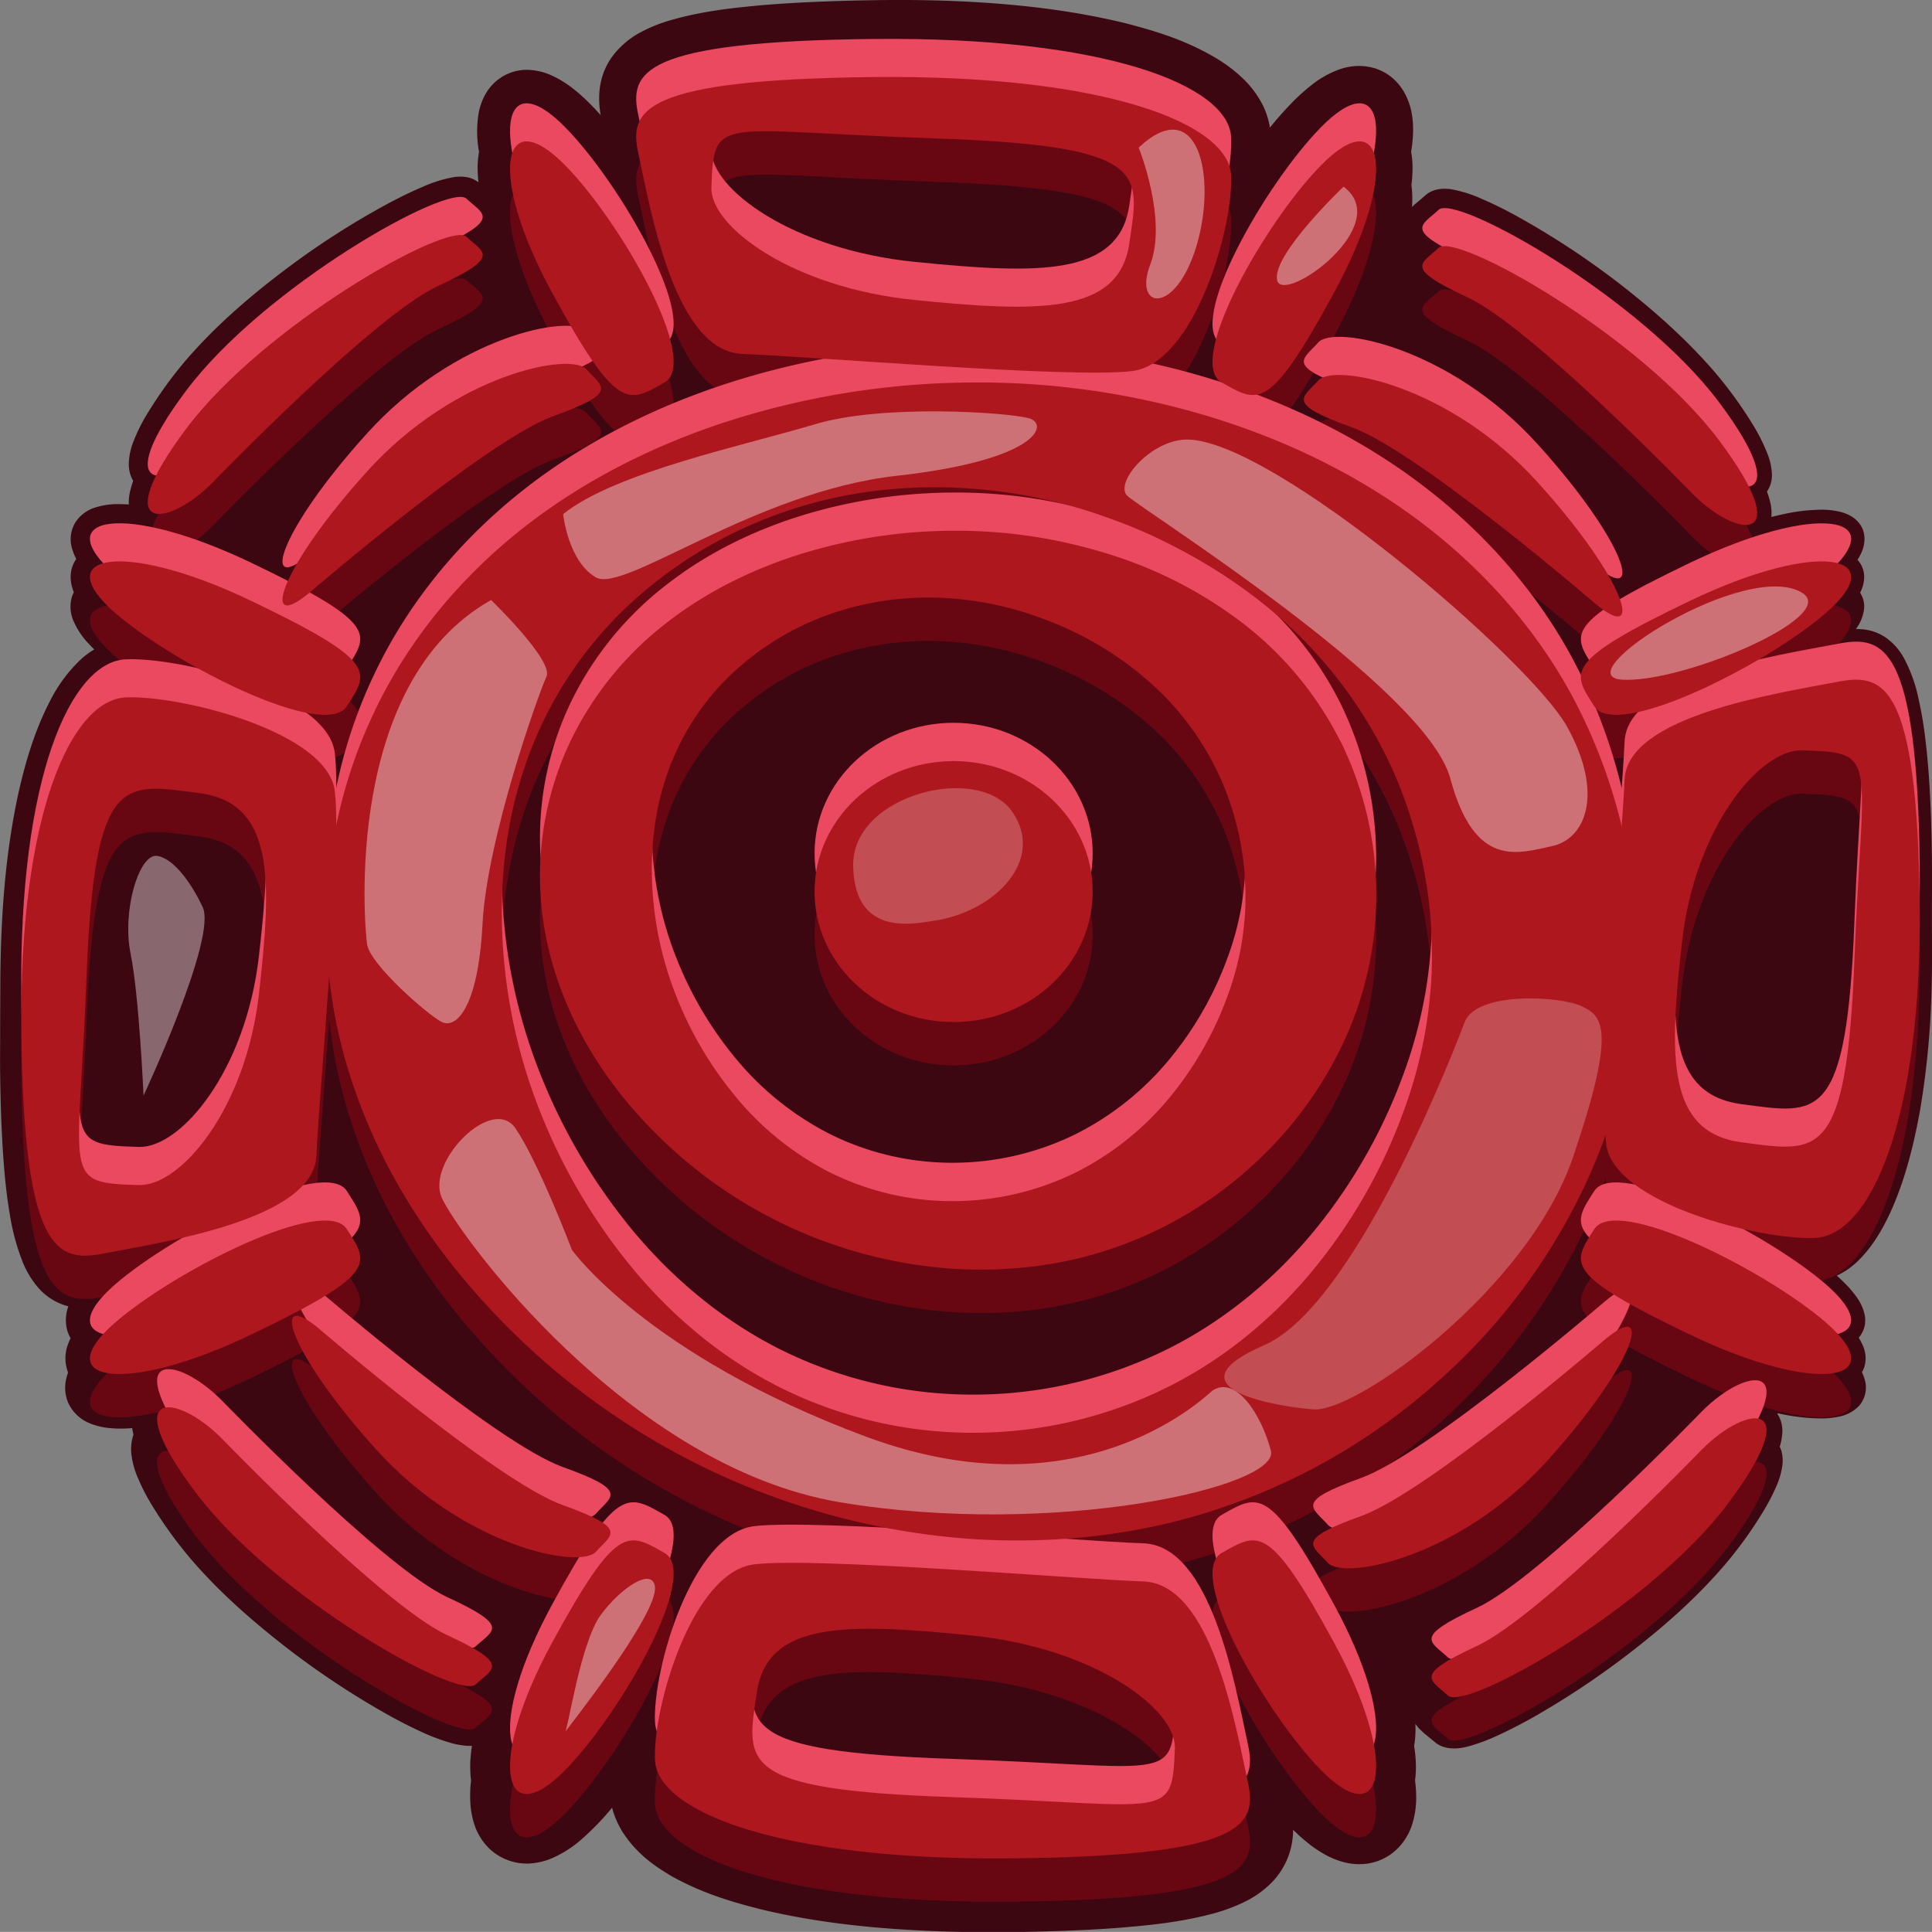 <svg xmlns="http://www.w3.org/2000/svg" viewBox="0 0 719.96 719.93"><rect x="0" y="0" width="719.96" height="719.93" fill="#808080" stroke="none"/><defs><style>.cls-1{isolation:isolate;}.cls-2{fill:#3d0712;}.cls-3{fill:#680712;}.cls-4{fill:#ea4960;}.cls-5{fill:#af171f;}.cls-6{mix-blend-mode:overlay;opacity:0.39;}.cls-7,.cls-8{fill:#fff;}.cls-7{opacity:0.59;}</style></defs><g class="cls-1"><g id="Слой_2" data-name="Слой 2"><g id="Layer_3" data-name="Layer 3"><path class="cls-2" d="M286.94,325.32a47.18,47.18,0,0,0-.35,5.8l.19,4.4c.07,1.12.2,2.07.32,3a53.23,53.23,0,0,0,5,25.29,50.85,50.85,0,0,0,18,20.49,67.79,67.79,0,0,0,22.84,9.59,96.42,96.42,0,0,0,21.83,2.43h.71a103.48,103.48,0,0,0,22.41-2.63,66.42,66.42,0,0,0,22.69-9.6,48.93,48.93,0,0,0,17.43-20.65,48,48,0,0,0,3.73-13.61,51,51,0,0,0,.33-7.26l-.23-3.37c-.09-.86-.19-1.71-.33-2.57v-.24c0-.39,0-.79,0-1.19,0-.75,0-1.51-.07-2.2l-.29-3c-.12-1-.31-2.44-.54-3.42-.24-1.19-.52-2.31-.82-3.42,0-1-.06-2.13-.18-3.29l-.22-1.86a4.42,4.42,0,0,0-.1-1l-.15-.76c-.19-1-.41-2.27-.63-3.23a55.54,55.54,0,0,0-4.54-12.56,73.24,73.24,0,0,0-14.8-20,77.21,77.21,0,0,0-19.66-13.93,74.81,74.81,0,0,0-23.66-7.43A61.68,61.68,0,0,0,329.55,261a59,59,0,0,0-23.7,13.91,63,63,0,0,0-15.8,23.76,59.42,59.42,0,0,0-3.29,14.35c-.1,1.22-.19,2.43-.23,3.67l0,2.07v1.45A49.3,49.3,0,0,0,286.94,325.32Z"/><path class="cls-2" d="M719.93,344.52c0-2.78,0-5.55,0-8.28.12-10.68,0-20.86-.3-30.27-.41-12.27-1.07-21.64-2.13-30.4a144.8,144.8,0,0,0-2.59-15.35,56.52,56.52,0,0,0-5.63-15.4,22.92,22.92,0,0,0-6.22-7,18.22,18.22,0,0,0-9.42-3.34c-.67-.06-1.33-.07-2-.09a16.32,16.32,0,0,0,2.95-7,9.41,9.41,0,0,0-1.15-6.07c-.08-.15-.17-.29-.27-.44.06-.1.1-.2.16-.32a13,13,0,0,0,1.36-5.75,9.3,9.3,0,0,0-2.5-6.19c.27-.41.52-.81.74-1.22.81-1.5,2.94-5.48,1.23-10.15-2-4.74-6.6-6-8.16-6.45a28.53,28.53,0,0,0-7.43-.86,68.29,68.29,0,0,0-13.23,1.5c-1.66.36-3.38.74-5.23,1.22a1,1,0,0,1,0-.17,16.73,16.73,0,0,0-.47-5.47,29.79,29.79,0,0,0-1.2-3.83l.25-.37a10.66,10.66,0,0,0,1.62-5.75,22.63,22.63,0,0,0-1.52-7.58,66.74,66.74,0,0,0-5.68-11.39,154.94,154.94,0,0,0-14.19-19.54C629.4,127.55,618,117,604,106.09A302.4,302.4,0,0,0,564.25,80c-4-2.17-7.49-3.89-11-5.42l-.8-.35a48.48,48.48,0,0,0-12.37-3.83l-.51,0a12.9,12.9,0,0,0-5.72.72,9.68,9.68,0,0,0-2.76,1.73h0l-2,1.74c-.58.48-1.2,1-2,1.66l-.28.27-.64.59a39.13,39.13,0,0,0-.2-8.13,48.56,48.56,0,0,0,.41-5.87,31.79,31.79,0,0,0-.25-4.74c-.06-.57-.16-1.19-.28-1.8A53,53,0,0,0,526.6,49a36.87,36.87,0,0,0-.48-6.53A24.86,24.86,0,0,0,523,33.92a19.91,19.91,0,0,0-4.43-5.13,18.53,18.53,0,0,0-7-3.55,20.61,20.61,0,0,0-5.14-.67,22.67,22.67,0,0,0-6.61,1.05A36.4,36.4,0,0,0,488.36,32,73.39,73.39,0,0,0,481,38.73c-2.06,2.14-3.94,4.23-6.1,6.79-.56.66-1.11,1.33-1.68,2-.14-1-.31-1.69-.45-2.27a21.62,21.62,0,0,0-.6-2.12,28,28,0,0,0-1.52-3.79,37,37,0,0,0-8.22-10.79,56.53,56.53,0,0,0-8.86-6.65C442.67,15.37,431.87,11.84,419,8.56c-19.89-4.8-41.43-7.45-67.8-8.33C341-.08,329.86-.08,317.72.23c-13.28.34-23.62.86-33.53,1.68C273.7,2.89,261.81,4,249,7.79a57.19,57.19,0,0,0-10,4.09,31.76,31.76,0,0,0-11,9.4,25.84,25.84,0,0,0-3.82,8.12,29.26,29.26,0,0,0-.9,7.94,38.07,38.07,0,0,0,.56,5.55c-1.58-1.75-3.13-3.38-4.7-4.93a62,62,0,0,0-6-5.25,37,37,0,0,0-8.34-4.93A22.79,22.79,0,0,0,198,26.11a15.48,15.48,0,0,0-1.58-.09,17.73,17.73,0,0,0-8.45,2.1,17.94,17.94,0,0,0-7.16,7.14,22.84,22.84,0,0,0-2.38,6.56,41.77,41.77,0,0,0,.08,14.79c-.12.66-.21,1.29-.26,1.83a31.59,31.59,0,0,0-.26,4.61,47.11,47.11,0,0,0,.32,4.86l-.67-.45a8.62,8.62,0,0,0-.88-.5,10.66,10.66,0,0,0-2.42-.87l-.4-.07a15.53,15.53,0,0,0-1.82-.2h-.42a21.4,21.4,0,0,0-2.26.13,49.63,49.63,0,0,0-12.12,3.76l-.91.39c-3.59,1.56-7.17,3.31-11,5.32a302.5,302.5,0,0,0-40.06,25.77c-14.62,11.11-25.88,21.37-35.42,32.28a154.47,154.47,0,0,0-14.43,19.7,65.41,65.41,0,0,0-5.89,11.67A23.56,23.56,0,0,0,48,172.93a12,12,0,0,0,1.63,6.25,32.79,32.79,0,0,0-1,3.31A18.38,18.38,0,0,0,48,188l-1.17-.08c-.84,0-1.68-.06-2.55-.06a28.07,28.07,0,0,0-8.76,1.25,13.55,13.55,0,0,0-7.19,5.18,12.05,12.05,0,0,0-1.46,10.21,21.74,21.74,0,0,0,1.55,3.81,11.45,11.45,0,0,0-2.09,6.3,14.5,14.5,0,0,0,1.19,6.06,11.9,11.9,0,0,0-.71,1.71,13.08,13.08,0,0,0,.45,8.72,28.81,28.81,0,0,0,6,9c.59.64,1.2,1.27,1.86,1.91a30.48,30.48,0,0,0-4.76,3.49A55.77,55.77,0,0,0,18.6,261.3c-6.23,12-9.53,24.55-11.71,34.15C2.47,315.74.33,337.87.13,365.12L.05,382.28c0,2.07,0,4.21,0,6.37,0,3.61-.06,7.27,0,10.82.16,13.54.61,24.6,1.41,34.81C2,441.12,2.68,446.74,3.57,452a84.33,84.33,0,0,0,4.92,18.39,34.47,34.47,0,0,0,5.9,9.64,22.22,22.22,0,0,0,11.08,6.77,15,15,0,0,0-.69,7.73,12.24,12.24,0,0,0,1.53,4.13c-.32.64-.6,1.28-.86,2a14.77,14.77,0,0,0-.42,9.82,6.9,6.9,0,0,0,.35,1,17.37,17.37,0,0,0-1.06,4.63,14.4,14.4,0,0,0,1.09,6.63,15,15,0,0,0,8.51,7.84,25.3,25.3,0,0,0,7,1.6,45.44,45.44,0,0,0,8.33,0,23.23,23.23,0,0,0,.49,2.43,9.64,9.64,0,0,0-.35,1.16,17,17,0,0,0-.39,6.44,30.81,30.81,0,0,0,2.13,7.93,75.32,75.32,0,0,0,6,11.6,158.12,158.12,0,0,0,14.3,19.59c9.35,10.82,20.39,21,34.77,32.23a310.73,310.73,0,0,0,39.22,25.94c3.8,2.09,7.33,3.89,10.82,5.5a75.14,75.14,0,0,0,12.48,4.7,28.69,28.69,0,0,0,4.57.81,18.75,18.75,0,0,0,2.56.07c-.28,2-.46,3.62-.55,5.22a42.06,42.06,0,0,0,0,4.9c0,.84.13,1.75.25,2.69a47.22,47.22,0,0,0-.26,8.6,31.06,31.06,0,0,0,1.31,7.36,22,22,0,0,0,6.06,9.82,20.35,20.35,0,0,0,13.26,5.29c.31,0,.63,0,.81,0a24.86,24.86,0,0,0,9.49-2.22,42.21,42.21,0,0,0,10.24-6.6,101.4,101.4,0,0,0,11.64-12c.14.6.32,1.18.55,1.9a33.32,33.32,0,0,0,3.57,7.5c5.41,8.11,11.73,12.31,17.84,16,11.86,6.66,23.59,10,34.52,12.72,19.62,4.59,40.28,7.06,67,8,5.65.17,11.63.27,17.79.27q7.67,0,15.22-.17c12.74-.27,23.22-.75,33.07-1.52,12-1,22.88-2.14,34.83-5.36a69.31,69.31,0,0,0,10-3.63,37.65,37.65,0,0,0,11.48-7.9,27.9,27.9,0,0,0,7.74-16.58,30,30,0,0,0,.19-3c.5.5.9.85,1.61,1.55,1,1,2.05,1.84,3.12,2.75a45.3,45.3,0,0,0,7.76,5.27,29.84,29.84,0,0,0,5.93,2.37,22.61,22.61,0,0,0,6.18.88,24,24,0,0,0,3.07-.21,20.18,20.18,0,0,0,11.15-5.54,22.29,22.29,0,0,0,5.2-8.11,32.89,32.89,0,0,0,1.82-11.37,48.42,48.42,0,0,0-.43-6c.13-.93.22-1.81.25-2.59a39.33,39.33,0,0,0,0-5c-.09-1.62-.29-3.28-.58-5.27a37.41,37.41,0,0,0,.45-8.22,14.48,14.48,0,0,0,2.28,2.61l.38.36c.72.67,1.37,1.19,2,1.69l3.15,2.6v0a9.89,9.89,0,0,0,3.2,1.48h0a11.44,11.44,0,0,0,2,.37,15,15,0,0,0,2.94,0,23.35,23.35,0,0,0,4-.75,73,73,0,0,0,11.9-4.56c3.31-1.55,6.77-3.31,10.58-5.4a308.35,308.35,0,0,0,38.7-25.77c14.14-11,25-21.16,34.15-31.84a150.9,150.9,0,0,0,13.9-19.18,74.46,74.46,0,0,0,5.71-11,27.69,27.69,0,0,0,1.89-7,13.68,13.68,0,0,0-.28-4.93,9.63,9.63,0,0,0-.71-1.93,22.31,22.31,0,0,0,.93-4.81,11.72,11.72,0,0,0-1.1-6.21,6.8,6.8,0,0,0-.68-1.15,2.08,2.08,0,0,0,.12-.32A74.59,74.59,0,0,0,679,528.58a32.24,32.24,0,0,0,6.49-.71,13.86,13.86,0,0,0,7.42-4.13,10.46,10.46,0,0,0,1.79-10.27,17.63,17.63,0,0,0-.86-2.12,9.47,9.47,0,0,0,.92-2,11.35,11.35,0,0,0-.4-7.51,21.67,21.67,0,0,0-1.7-3.34,9.93,9.93,0,0,0,2.23-8.4c-.91-4.48-3.43-7.44-5.53-9.91a58.16,58.16,0,0,0-4.9-4.82,28.88,28.88,0,0,0,8.73-6.3c4.3-4.43,7.91-10,11.34-17.44,4.75-10.55,8.23-22.61,11-38a315.31,315.31,0,0,0,4.06-38.73C720.05,364.68,720,354.43,719.93,344.52Z"/><path class="cls-3" d="M407.19,348.38c0,26.87-23.2,48.64-51.83,48.64s-51.81-21.77-51.81-48.64,23.2-48.62,51.81-48.62S407.19,321.55,407.19,348.38Z"/><path class="cls-3" d="M499.47,292.38a127.8,127.8,0,0,0-37-44.49C447.06,236,429.35,227.56,411.15,222a188.63,188.63,0,0,0-55.79-8.1h0a193.94,193.94,0,0,0-55.68,8.29c-18.15,5.52-35.82,14-51.13,25.93a123,123,0,0,0-36.17,44.67,117,117,0,0,0-11,55.72l.22,3.27.35,3.63c.27,2.37.58,4.7,1,7a119.11,119.11,0,0,0,3.21,13.77,133.27,133.27,0,0,0,10.79,26c8.92,16.49,21,31,34.9,43.38A173.2,173.2,0,0,0,355.36,489c19.56,1.16,39.83-1,58.77-7.48a147.91,147.91,0,0,0,51.25-29.9A144.16,144.16,0,0,0,500.5,404.8a129.59,129.59,0,0,0-1-112.42ZM309.68,244.87a111.41,111.41,0,0,1,45.59-5.64,119.43,119.43,0,0,1,22.41,3.92c3.61,1,7.14,2.13,10.6,3.41s6.86,2.65,10.16,4.21A123,123,0,0,1,433.5,275.1a106.16,106.16,0,0,1,22.64,34.15,109.79,109.79,0,0,1,5.8,19.25c.63,3.28,1.22,6.56,1.55,9.89.19,1.66.33,3.32.43,5l.18,4.84,0,2.86,0,2.35c-.06,1.65-.15,3.34-.28,5-.31,3.33-.68,6.65-1.26,10a108.83,108.83,0,0,1-5.37,19.53,127.91,127.91,0,0,1-20.78,36.47,108.41,108.41,0,0,1-35,28.36,103.84,103.84,0,0,1-46.05,10.92A101.91,101.91,0,0,1,309.23,453a109.91,109.91,0,0,1-35.15-28.29,137.41,137.41,0,0,1-21.62-36.31,129.29,129.29,0,0,1-9.26-40c-.87-13.76.27-28,4.74-41.73a93.86,93.86,0,0,1,22.88-37.59A103.47,103.47,0,0,1,309.68,244.87Z"/><path class="cls-3" d="M589,281.62c-13.42-27.34-33.86-51.15-58-69.72S479.13,180,450.62,171.37a297.34,297.34,0,0,0-87.42-12.7h0a303.41,303.41,0,0,0-87.23,13c-28.45,8.64-56.16,21.93-80.17,40.59s-43.88,42.67-56.66,70a183.46,183.46,0,0,0-17.28,87.32l.34,5.11.54,5.71c.44,3.72.94,7.35,1.54,11a191.83,191.83,0,0,0,5,21.58,209.62,209.62,0,0,0,16.92,40.68c14,25.86,33,48.54,54.68,68a271.13,271.13,0,0,0,162.33,68c30.65,1.83,62.41-1.56,92.09-11.73a230.89,230.89,0,0,0,80.29-46.84,226.37,226.37,0,0,0,55.06-73.34A203.24,203.24,0,0,0,589,281.62ZM291.61,207.17c22.9-8.1,47.9-10.71,71.43-8.84a190.34,190.34,0,0,1,35.13,6.12c5.66,1.55,11.19,3.37,16.6,5.39s10.76,4.14,15.92,6.57c20.63,9.77,39.48,22.45,54.93,38.13a166.51,166.51,0,0,1,35.51,53.52,175.21,175.21,0,0,1,9.09,30.16c1,5.15,1.89,10.29,2.44,15.5.28,2.6.48,5.2.64,7.83l.31,7.56,0,4.46-.07,3.71c-.08,2.57-.22,5.24-.45,7.82-.45,5.24-1.07,10.45-2,15.65a173.72,173.72,0,0,1-8.43,30.6,200.76,200.76,0,0,1-32.58,57.16C475.73,506.13,457.3,522,435.38,533a162.68,162.68,0,0,1-72.18,17.11,160.17,160.17,0,0,1-72.33-16.81c-22-11-40.47-26.77-55.06-44.33A216.18,216.18,0,0,1,201.93,432a202.32,202.32,0,0,1-14.48-62.62c-1.39-21.57.38-43.86,7.41-65.39a146.58,146.58,0,0,1,35.86-58.93A162,162,0,0,1,291.61,207.17Z"/><path class="cls-3" d="M458.77,81.4c-1-19.18-46.72-37.44-133.33-36.54s-91,12.51-87.59,28.33c4.76,21.93,13.63,74,38.93,74.88s121.66,9.11,145,6.37S459.74,100.58,458.77,81.4ZM420.82,107c-3.9,26.47-34.08,25.56-79.81,21S264.58,100.6,265.1,86c1-27.4,1.95-21,82.85-18.26S424.71,80.49,420.82,107Z"/><path class="cls-3" d="M210.6,77.75c20.67,21,50.61,73.29,37,80.92S230.07,170,205.73,125.23,187.25,54,210.6,77.75Z"/><path class="cls-3" d="M492.28,77.75c-20.66,21-50.63,73.29-37,80.92S472.8,170,497.14,125.23,515.63,54,492.28,77.75Z"/><path class="cls-3" d="M244.09,672.15c1,19.17,46.73,37.42,133.35,36.51s91-12.48,87.59-28.3c-4.75-21.94-13.64-74-38.93-74.89s-121.66-9.13-145-6.39S243.13,653,244.09,672.15Zm38-25.57c3.89-26.5,34.05-25.58,79.8-21s76.44,27.38,75.92,42c-1,27.41-1.95,21-82.85,18.27S278.17,673.05,282.06,646.58Z"/><path class="cls-3" d="M492.28,675.79c-20.66-21-50.63-73.29-37-80.93s17.51-11.29,41.85,33.44S515.63,699.54,492.28,675.79Z"/><path class="cls-3" d="M210.6,675.79c20.67-21,50.61-73.29,37-80.93s-17.52-11.29-41.86,33.44S187.25,699.54,210.6,675.79Z"/><path class="cls-3" d="M46.86,276.05C26.43,277,7,319.88,7.94,401.16s13.31,85.39,30.17,82.19c23.36-4.46,78.82-12.79,79.8-36.53s9.73-114.16,6.82-136.07S67.31,275.14,46.86,276.05Zm27.25,35.63c28.23,3.65,27.25,31.95,22.39,74.87s-29.17,71.71-44.77,71.23c-29.2-.93-22.37-1.83-19.47-77.73S45.89,308,74.11,311.68Z"/><path class="cls-3" d="M43,508.91c22.4-19.38,78.1-47.48,86.26-34.7s12,16.44-35.65,39.27S17.68,530.82,43,508.91Z"/><path class="cls-3" d="M43,244.63c22.4,19.39,78.1,47.48,86.26,34.7s12-16.46-35.65-39.28S17.68,222.7,43,244.63Z"/><path class="cls-3" d="M676.45,477.47c20.44-.89,39.91-43.82,38.93-125.1S702.06,267,685.22,270.2c-23.39,4.46-78.84,12.78-79.82,36.52s-9.72,114.14-6.81,136S656,478.4,676.45,477.47ZM649.2,441.86C621,438.21,622,409.91,626.82,367s29.16-71.7,44.76-71.22c29.19.91,22.39,1.83,19.48,77.73S677.43,445.52,649.2,441.86Z"/><path class="cls-3" d="M680.35,244.63C658,264,602.24,292.11,594.09,279.33s-12-16.46,35.64-39.28S705.65,222.7,680.35,244.63Z"/><path class="cls-3" d="M680.35,508.91c-22.39-19.38-78.11-47.48-86.26-34.7s-12,16.44,35.64,39.27S705.65,530.82,680.35,508.91Z"/><path class="cls-3" d="M576.52,560.58c32.85-36.29,40.16-60.8,21.48-45.21,0,0-66,56.86-90.82,65.76s-18.24,10.83-12.4,17.39S543.68,596.88,576.52,560.58Z"/><path class="cls-3" d="M634.22,556.3s-60.13,62.29-84,73.31S533.14,642,539.6,648s75.32-32.7,104.46-71.68S651.3,539.16,634.22,556.3Z"/><path class="cls-3" d="M209.69,577c-24.82-8.92-90.82-65.75-90.82-65.75-18.68-15.6-11.38,8.89,21.47,45.2s75.91,44.5,81.76,37.93S234.5,585.92,209.69,577Z"/><path class="cls-3" d="M166.63,625.49c-23.82-11-84-73.3-84-73.3-17.08-17.17-39-18.94-9.83,20s98,77.7,104.46,71.66S190.47,636.51,166.63,625.49Z"/><path class="cls-3" d="M136.84,191.79C104,228.08,96.68,252.59,115.36,237c0,0,66-56.83,90.81-65.73s18.26-10.83,12.42-17.41S169.68,155.48,136.84,191.79Z"/><path class="cls-3" d="M79.14,196.06s60.14-62.29,84-73.3,17.1-12.36,10.65-18.38S98.46,137.05,69.3,176,62.07,213.22,79.14,196.06Z"/><path class="cls-3" d="M503.68,175.35c24.82,8.9,90.81,65.75,90.81,65.75,18.7,15.6,11.38-8.91-21.48-45.21s-75.89-44.51-81.74-37.95S478.87,166.44,503.68,175.35Z"/><path class="cls-3" d="M546.73,126.87c23.86,11,84,73.3,84,73.3,17.08,17.16,39,18.94,9.82-20s-98-77.71-104.44-71.66S522.9,115.86,546.73,126.87Z"/><path class="cls-4" d="M407.19,318c0,26.85-23.2,48.62-51.83,48.62S303.55,344.89,303.55,318s23.2-48.65,51.81-48.65S407.19,291.17,407.19,318Z"/><path class="cls-4" d="M499.47,262a127.83,127.83,0,0,0-37-44.5c-15.42-11.87-33.13-20.34-51.33-25.86a189,189,0,0,0-55.79-8.09h0a193.94,193.94,0,0,0-55.68,8.29c-18.15,5.52-35.82,14-51.13,25.93a123.09,123.09,0,0,0-36.17,44.66,117,117,0,0,0-11,55.72l.22,3.28.35,3.63c.27,2.37.58,4.69,1,7a120.09,120.09,0,0,0,3.21,13.77,133.71,133.71,0,0,0,10.79,26c8.92,16.48,21,30.95,34.9,43.36a173,173,0,0,0,103.57,43.41c19.56,1.16,39.83-1,58.77-7.48a147.73,147.73,0,0,0,51.25-29.89,144.41,144.41,0,0,0,35.12-46.82A129.21,129.21,0,0,0,512.81,318,130.52,130.52,0,0,0,499.47,262ZM309.68,214.51a111.41,111.41,0,0,1,45.59-5.64,124.47,124.47,0,0,1,22.41,3.89c3.61,1,7.14,2.16,10.6,3.45s6.86,2.64,10.16,4.19a123.16,123.16,0,0,1,35.06,24.32,106.63,106.63,0,0,1,22.64,34.16,109.79,109.79,0,0,1,5.8,19.25c.63,3.28,1.22,6.57,1.55,9.88.19,1.66.33,3.34.43,5l.18,4.81,0,2.87,0,2.35c-.06,1.65-.15,3.34-.28,5-.31,3.35-.68,6.67-1.26,10a108.93,108.93,0,0,1-5.37,19.54A127.86,127.86,0,0,1,436.39,394a108.41,108.41,0,0,1-35,28.36,103.72,103.72,0,0,1-46.05,10.94,102.19,102.19,0,0,1-46.15-10.74,110.17,110.17,0,0,1-35.15-28.29A137.62,137.62,0,0,1,252.46,358a129.62,129.62,0,0,1-9.26-40c-.87-13.78.27-28,4.74-41.75a93.89,93.89,0,0,1,22.88-37.6A103.45,103.45,0,0,1,309.68,214.51Z"/><path class="cls-4" d="M589,251.26c-13.42-27.35-33.86-51.16-58-69.72S479.13,149.66,450.62,141a297,297,0,0,0-87.42-12.69h0a303,303,0,0,0-87.23,13C247.49,150,219.78,163.28,195.77,182s-43.88,42.64-56.66,70a183.52,183.52,0,0,0-17.28,87.33l.34,5.11.54,5.71c.44,3.72.94,7.37,1.54,11a190.31,190.31,0,0,0,5,21.58,210.49,210.49,0,0,0,16.92,40.72c14,25.81,33,48.52,54.68,67.94a271,271,0,0,0,162.33,68c30.65,1.83,62.41-1.55,92.09-11.72a230.89,230.89,0,0,0,80.29-46.84,226.27,226.27,0,0,0,55.06-73.34A203.24,203.24,0,0,0,589,251.26ZM291.61,176.82c22.9-8.11,47.9-10.73,71.43-8.84a191.17,191.17,0,0,1,35.13,6.1c5.66,1.55,11.19,3.37,16.6,5.4s10.76,4.14,15.92,6.57c20.63,9.77,39.48,22.45,54.93,38.13a166.51,166.51,0,0,1,35.51,53.52,175.47,175.47,0,0,1,9.09,30.16c1,5.14,1.89,10.29,2.44,15.5.28,2.6.48,5.21.64,7.81l.31,7.57,0,4.49-.07,3.7c-.08,2.56-.22,5.23-.45,7.81-.45,5.23-1.07,10.46-2,15.64A173.83,173.83,0,0,1,522.73,401a200.22,200.22,0,0,1-32.58,57.16c-14.42,17.62-32.85,33.44-54.77,44.43A162.56,162.56,0,0,1,363.2,519.7a160.29,160.29,0,0,1-72.33-16.8c-22-11-40.47-26.78-55.06-44.34a216.77,216.77,0,0,1-33.88-56.89A202.32,202.32,0,0,1,187.45,339c-1.39-21.56.38-43.84,7.41-65.39a146.61,146.61,0,0,1,35.86-58.92A161.58,161.58,0,0,1,291.61,176.82Z"/><path class="cls-4" d="M458.77,51.06c-1-19.19-46.72-37.45-133.33-36.54s-91,12.48-87.59,28.3c4.76,21.95,13.63,74,38.93,74.89s121.66,9.13,145,6.37S459.74,70.22,458.77,51.06ZM420.82,76.6c-3.9,26.48-34.08,25.57-79.81,21s-76.43-27.37-75.91-42c1-27.38,1.95-21,82.85-18.26S424.71,50.12,420.82,76.6Z"/><path class="cls-4" d="M210.6,47.39c20.67,21,50.61,73.27,37,80.93s-17.52,11.3-41.86-33.44S187.25,23.65,210.6,47.39Z"/><path class="cls-4" d="M492.28,47.39c-20.66,21-50.63,73.27-37,80.93s17.51,11.3,41.85-33.44S515.63,23.65,492.28,47.39Z"/><path class="cls-4" d="M244.09,641.78c1,19.17,46.73,37.44,133.35,36.52s91-12.5,87.59-28.3c-4.75-21.94-13.64-74-38.93-74.88s-121.66-9.13-145-6.4S243.13,622.61,244.09,641.78Zm38-25.58c3.89-26.46,34.05-25.56,79.8-21s76.44,27.36,75.92,42c-1,27.38-1.95,21-82.85,18.25S278.17,642.69,282.06,616.2Z"/><path class="cls-4" d="M492.28,645.43c-20.66-21-50.63-73.27-37-80.93s17.51-11.29,41.85,33.44S515.63,669.18,492.28,645.43Z"/><path class="cls-4" d="M210.6,645.43c20.67-21,50.61-73.27,37-80.93s-17.52-11.29-41.86,33.44S187.25,669.18,210.6,645.43Z"/><path class="cls-4" d="M46.86,245.69C26.43,246.61,7,289.52,7.94,370.8S21.25,456.19,38.11,453c23.36-4.46,78.82-12.79,79.8-36.53s9.73-114.14,6.82-136.07S67.31,244.78,46.86,245.69ZM74.11,281.3c28.23,3.67,27.25,32,22.39,74.88S67.33,427.9,51.73,427.4c-29.2-.9-22.37-1.81-19.47-77.72S45.89,277.67,74.11,281.3Z"/><path class="cls-4" d="M43,478.55c22.4-19.38,78.1-47.48,86.26-34.7s12,16.43-35.65,39.27S17.68,500.46,43,478.55Z"/><path class="cls-4" d="M43,214.25c22.4,19.41,78.1,47.5,86.26,34.71s12-16.43-35.65-39.25S17.68,192.34,43,214.25Z"/><path class="cls-4" d="M676.45,447.11c20.44-.91,39.91-43.82,38.93-125.1s-13.32-85.39-30.16-82.17c-23.39,4.44-78.84,12.78-79.82,36.52s-9.72,114.14-6.81,136.06S656,448,676.45,447.11ZM649.2,411.5C621,407.85,622,379.55,626.82,336.64S656,264.92,671.58,265.4c29.19.91,22.39,1.83,19.48,77.74S677.43,415.16,649.2,411.5Z"/><path class="cls-4" d="M680.35,214.25C658,233.66,602.24,261.75,594.09,249s-12-16.43,35.64-39.25S705.65,192.34,680.35,214.25Z"/><path class="cls-4" d="M680.35,478.55c-22.39-19.38-78.11-47.48-86.26-34.7s-12,16.43,35.64,39.26S705.65,500.46,680.35,478.55Z"/><path class="cls-4" d="M576.52,530.22c32.85-36.29,40.16-60.8,21.48-45.21,0,0-66,56.84-90.82,65.76s-18.24,10.82-12.4,17.4S543.68,566.52,576.52,530.22Z"/><path class="cls-4" d="M634.22,525.94s-60.13,62.29-84,73.29-17.1,12.37-10.64,18.41S614.92,585,644.06,546,651.3,508.8,634.22,525.94Z"/><path class="cls-4" d="M209.69,546.67c-24.82-8.92-90.82-65.76-90.82-65.76-18.68-15.61-11.38,8.9,21.47,45.21s75.91,44.52,81.76,37.93S234.5,555.56,209.69,546.67Z"/><path class="cls-4" d="M166.63,595.15c-23.82-11-84-73.32-84-73.32-17.08-17.15-39-19-9.83,20s98,77.72,104.46,71.68S190.47,606.14,166.63,595.15Z"/><path class="cls-4" d="M136.84,161.43c-32.86,36.29-40.16,60.8-21.48,45.2,0,0,66-56.86,90.81-65.75s18.26-10.83,12.42-17.41S169.68,125.12,136.84,161.43Z"/><path class="cls-4" d="M79.14,165.7s60.14-62.29,84-73.3S180.23,80,173.78,74,98.46,106.69,69.3,145.67,62.07,182.86,79.14,165.7Z"/><path class="cls-4" d="M503.68,145c24.82,8.9,90.81,65.74,90.81,65.74,18.7,15.61,11.38-8.9-21.48-45.2S497.12,121,491.27,127.59,478.87,136.1,503.68,145Z"/><path class="cls-4" d="M546.73,96.51c23.86,11,84,73.31,84,73.31,17.08,17.15,39,18.94,9.82-20s-98-77.69-104.44-71.65S522.9,85.5,546.73,96.51Z"/><path class="cls-5" d="M407.19,332.24c0,26.85-23.2,48.62-51.83,48.62s-51.81-21.77-51.81-48.62,23.2-48.62,51.81-48.62S407.19,305.37,407.19,332.24Z"/><path class="cls-5" d="M499.47,276.22a127.8,127.8,0,0,0-37-44.49,160,160,0,0,0-51.33-25.86,188.62,188.62,0,0,0-55.79-8.09h0a193.94,193.94,0,0,0-55.68,8.29c-18.15,5.53-35.82,14-51.13,25.92a123.09,123.09,0,0,0-36.17,44.66,117,117,0,0,0-11,55.73l.22,3.25.35,3.65c.27,2.37.58,4.7,1,7a119.11,119.11,0,0,0,3.21,13.77,133.36,133.36,0,0,0,10.79,26c8.92,16.48,21,31,34.9,43.37a173,173,0,0,0,103.57,43.4c19.56,1.17,39.83-1,58.77-7.47a147.73,147.73,0,0,0,51.25-29.89,144.37,144.37,0,0,0,35.12-46.81,129.61,129.61,0,0,0-1-112.43ZM309.68,228.71a111.41,111.41,0,0,1,45.59-5.64A121.9,121.9,0,0,1,377.68,227c3.61,1,7.14,2.15,10.6,3.43s6.86,2.64,10.16,4.19a123.42,123.42,0,0,1,35.06,24.34,106.27,106.27,0,0,1,22.64,34.15,110.31,110.31,0,0,1,5.8,19.25c.63,3.28,1.22,6.56,1.55,9.89.19,1.66.33,3.32.43,5l.18,4.84,0,2.86,0,2.37c-.06,1.63-.15,3.32-.28,5-.31,3.34-.68,6.66-1.26,10a109.42,109.42,0,0,1-5.37,19.52,128.23,128.23,0,0,1-20.78,36.48,108.48,108.48,0,0,1-35,28.34,103.86,103.86,0,0,1-46.05,10.94,102.31,102.31,0,0,1-46.15-10.73,109.93,109.93,0,0,1-35.15-28.3,137.47,137.47,0,0,1-21.62-36.29,129.56,129.56,0,0,1-9.26-40c-.87-13.78.27-28,4.74-41.74a93.76,93.76,0,0,1,22.88-37.6A103.47,103.47,0,0,1,309.68,228.71Z"/><path class="cls-5" d="M589,265.46c-13.42-27.34-33.86-51.16-58-69.71s-51.93-31.88-80.44-40.54a296.66,296.66,0,0,0-87.42-12.68h0a303.38,303.38,0,0,0-87.23,13c-28.45,8.64-56.16,21.93-80.17,40.61s-43.88,42.65-56.66,70a183.54,183.54,0,0,0-17.28,87.33l.34,5.12.54,5.71c.44,3.71.94,7.36,1.54,11a190.82,190.82,0,0,0,5,21.58,210.32,210.32,0,0,0,16.92,40.7c14,25.84,33,48.52,54.68,68a271.18,271.18,0,0,0,162.33,68c30.65,1.84,62.41-1.55,92.09-11.73A230.86,230.86,0,0,0,535.58,515a225.84,225.84,0,0,0,55.06-73.34A203.24,203.24,0,0,0,589,265.46ZM291.61,191c22.9-8.12,47.9-10.75,71.43-8.83a189.5,189.5,0,0,1,35.13,6.11c5.66,1.54,11.19,3.36,16.6,5.38a171.22,171.22,0,0,1,15.92,6.59c20.63,9.75,39.48,22.43,54.93,38.11a166.55,166.55,0,0,1,35.51,53.53,175.21,175.21,0,0,1,9.09,30.16c1,5.13,1.89,10.3,2.44,15.51.28,2.6.48,5.18.64,7.81l.31,7.55,0,4.5-.07,3.69c-.08,2.56-.22,5.23-.45,7.83-.45,5.21-1.07,10.45-2,15.63a173.7,173.7,0,0,1-8.43,30.62,200.58,200.58,0,0,1-32.58,57.15C475.73,490,457.3,505.8,435.38,516.78a162.84,162.84,0,0,1-72.18,17.14,160.81,160.81,0,0,1-72.33-16.8c-22-11-40.47-26.8-55.06-44.36a216.61,216.61,0,0,1-33.88-56.89,202.32,202.32,0,0,1-14.48-62.63c-1.39-21.57.38-43.85,7.41-65.4a146.68,146.68,0,0,1,35.86-58.92A161.83,161.83,0,0,1,291.61,191Z"/><path class="cls-5" d="M458.77,65.25c-1-19.18-46.72-37.44-133.33-36.53s-91,12.49-87.59,28.31c4.76,21.94,13.63,74,38.93,74.88s121.66,9.13,145,6.39S459.74,84.42,458.77,65.25ZM420.82,90.81c-3.9,26.47-34.08,25.56-79.81,21s-76.43-27.39-75.91-42c1-27.39,1.95-21,82.85-18.26S424.71,64.33,420.82,90.81Z"/><path class="cls-5" d="M210.6,61.59c20.67,21,50.61,73.29,37,80.94s-17.52,11.29-41.86-33.47S187.25,37.85,210.6,61.59Z"/><path class="cls-5" d="M492.28,61.59c-20.66,21-50.63,73.29-37,80.94s17.51,11.29,41.85-33.47S515.63,37.85,492.28,61.59Z"/><path class="cls-5" d="M244.09,656c1,19.17,46.73,37.44,133.35,36.52s91-12.48,87.59-28.3c-4.75-21.94-13.64-74-38.93-74.89s-121.66-9.13-145-6.38S243.13,636.81,244.09,656Zm38-25.56c3.89-26.48,34.05-25.58,79.8-21s76.44,27.39,75.92,42c-1,27.39-1.95,21-82.85,18.26S278.17,656.9,282.06,630.42Z"/><path class="cls-5" d="M492.28,659.64c-20.66-21-50.63-73.28-37-80.94s17.51-11.29,41.85,33.44S515.63,683.38,492.28,659.64Z"/><path class="cls-5" d="M210.6,659.64c20.67-21,50.61-73.28,37-80.94s-17.52-11.29-41.86,33.44S187.25,683.38,210.6,659.64Z"/><path class="cls-5" d="M46.86,259.89C26.43,260.83,7,303.74,7.94,385s13.31,85.41,30.17,82.2c23.36-4.46,78.82-12.78,79.8-36.53s9.73-114.14,6.82-136.07S67.31,259,46.86,259.89Zm27.25,35.63c28.23,3.66,27.25,32,22.39,74.86S67.33,442.1,51.73,441.62c-29.2-.91-22.37-1.83-19.47-77.75S45.89,291.87,74.11,295.52Z"/><path class="cls-5" d="M43,492.77c22.4-19.4,78.1-47.5,86.26-34.71s12,16.43-35.65,39.26S17.68,514.68,43,492.77Z"/><path class="cls-5" d="M43,228.47c22.4,19.39,78.1,47.47,86.26,34.7s12-16.44-35.65-39.26S17.68,206.56,43,228.47Z"/><path class="cls-5" d="M676.45,461.31c20.44-.91,39.91-43.82,38.93-125.1S702.06,250.83,685.22,254c-23.39,4.46-78.84,12.78-79.82,36.52s-9.72,114.15-6.81,136.05S656,462.24,676.45,461.31Zm-27.25-35.6c-28.22-3.66-27.25-32-22.38-74.88S656,279.12,671.58,279.6c29.19.91,22.39,1.83,19.48,77.73S677.43,429.36,649.2,425.71Z"/><path class="cls-5" d="M680.35,228.47c-22.39,19.39-78.11,47.47-86.26,34.7s-12-16.44,35.64-39.26S705.65,206.56,680.35,228.47Z"/><path class="cls-5" d="M680.35,492.77c-22.39-19.4-78.11-47.5-86.26-34.71s-12,16.43,35.64,39.26S705.65,514.68,680.35,492.77Z"/><path class="cls-5" d="M576.52,544.42c32.85-36.29,40.16-60.8,21.48-45.19,0,0-66,56.84-90.82,65.74s-18.24,10.84-12.4,17.4S543.68,580.72,576.52,544.42Z"/><path class="cls-5" d="M634.22,540.15s-60.13,62.29-84,73.3-17.1,12.35-10.64,18.4,75.32-32.69,104.46-71.68S651.3,523,634.22,540.15Z"/><path class="cls-5" d="M209.69,560.87c-24.82-8.91-90.82-65.75-90.82-65.75-18.68-15.6-11.38,8.91,21.47,45.2s75.91,44.52,81.76,37.93S234.5,569.77,209.69,560.87Z"/><path class="cls-5" d="M166.63,609.33c-23.82-11-84-73.3-84-73.3-17.08-17.15-39-18.94-9.83,20s98,77.71,104.46,71.68S190.47,620.35,166.63,609.33Z"/><path class="cls-5" d="M136.84,175.63c-32.86,36.29-40.16,60.8-21.48,45.2,0,0,66-56.84,90.81-65.75s18.26-10.82,12.42-17.41S169.68,139.32,136.84,175.63Z"/><path class="cls-5" d="M79.14,179.9s60.14-62.29,84-73.3,17.1-12.36,10.65-18.38S98.46,120.89,69.3,159.88,62.07,197.06,79.14,179.9Z"/><path class="cls-5" d="M503.68,159.2c24.82,8.89,90.81,65.74,90.81,65.74,18.7,15.61,11.38-8.91-21.48-45.21s-75.89-44.51-81.74-37.94S478.87,150.28,503.68,159.2Z"/><path class="cls-5" d="M546.73,110.72c23.86,11,84,73.3,84,73.3,17.08,17.15,39,18.94,9.82-20s-98-77.72-104.44-71.67S522.9,99.7,546.73,110.72Z"/><g class="cls-6"><path class="cls-7" d="M589.12,374.84c-7.84-3.62-38.76-5.51-43.3,6,0,0-39,104.93-74.72,120.43s2.16,22.64,18.27,23.94,80.09-44.92,96.76-93.82S597,378.49,589.12,374.84Z"/><path class="cls-7" d="M317.93,322.7c.54,26.48,22.3,21.55,30,20.44,23-3.33,41.93-23,29.1-40.89S317.4,296.21,317.93,322.7Z"/><path class="cls-8" d="M209.86,191.58s1.76,17.49,12.19,23.58,59.14-31.95,112-37.84,57-19.28,49.45-21.44-54.35-5.47-80,2.27S229.18,176,209.86,191.58Z"/><path class="cls-8" d="M183,223.6s23.47,22.63,20.63,28.58-22.16,60.22-23.81,92-10,39.32-15.24,36.64-26.73-21.4-27.8-29S128.21,254.39,183,223.6Z"/><path class="cls-8" d="M75.55,338.07c-3.46-7.48-10.3-18.14-17-19.11s-13.12,20.41-9.9,36.32,4.84,53,4.84,53S80.92,349.66,75.55,338.07Z"/><path class="cls-8" d="M244.06,591.27c-1-7.34-12.65.3-20.17,10.51s-12.21,42.58-13.29,43.65S245.41,601.75,244.06,591.27Z"/><path class="cls-8" d="M473.6,540.6c-3.56-13.53-13.05-28.1-21.74-22.42-1.45.94-47.4,47.57-129.09,17.21s-109.63-69.6-109.63-69.6-12.37-32.49-21-45.26S158.7,433,164.62,446.32s69,100.22,148.49,113.51S477.17,554.15,473.6,540.6Z"/><path class="cls-8" d="M424.34,55s10.76,26.72,4.31,43.55,9.4,19.07,17.2-6.85S446.38,34.36,424.34,55Z"/><path class="cls-8" d="M500.67,69.56s-26.89,25.56-24.74,34.89S520,83.94,500.67,69.56Z"/><path class="cls-8" d="M442.37,163.8c-13.55,0-27.16,16.1-22.32,20.93S531.3,256.18,540.44,290.05s25.25,27.95,37.89,25.26,19.44-19.65,5.64-44.5S474.41,163.86,442.37,163.8Z"/><path class="cls-8" d="M671.7,221c-20.78-13.18-89.49,31-67.11,32.29S685.55,229.77,671.7,221Z"/></g></g></g></g></svg>